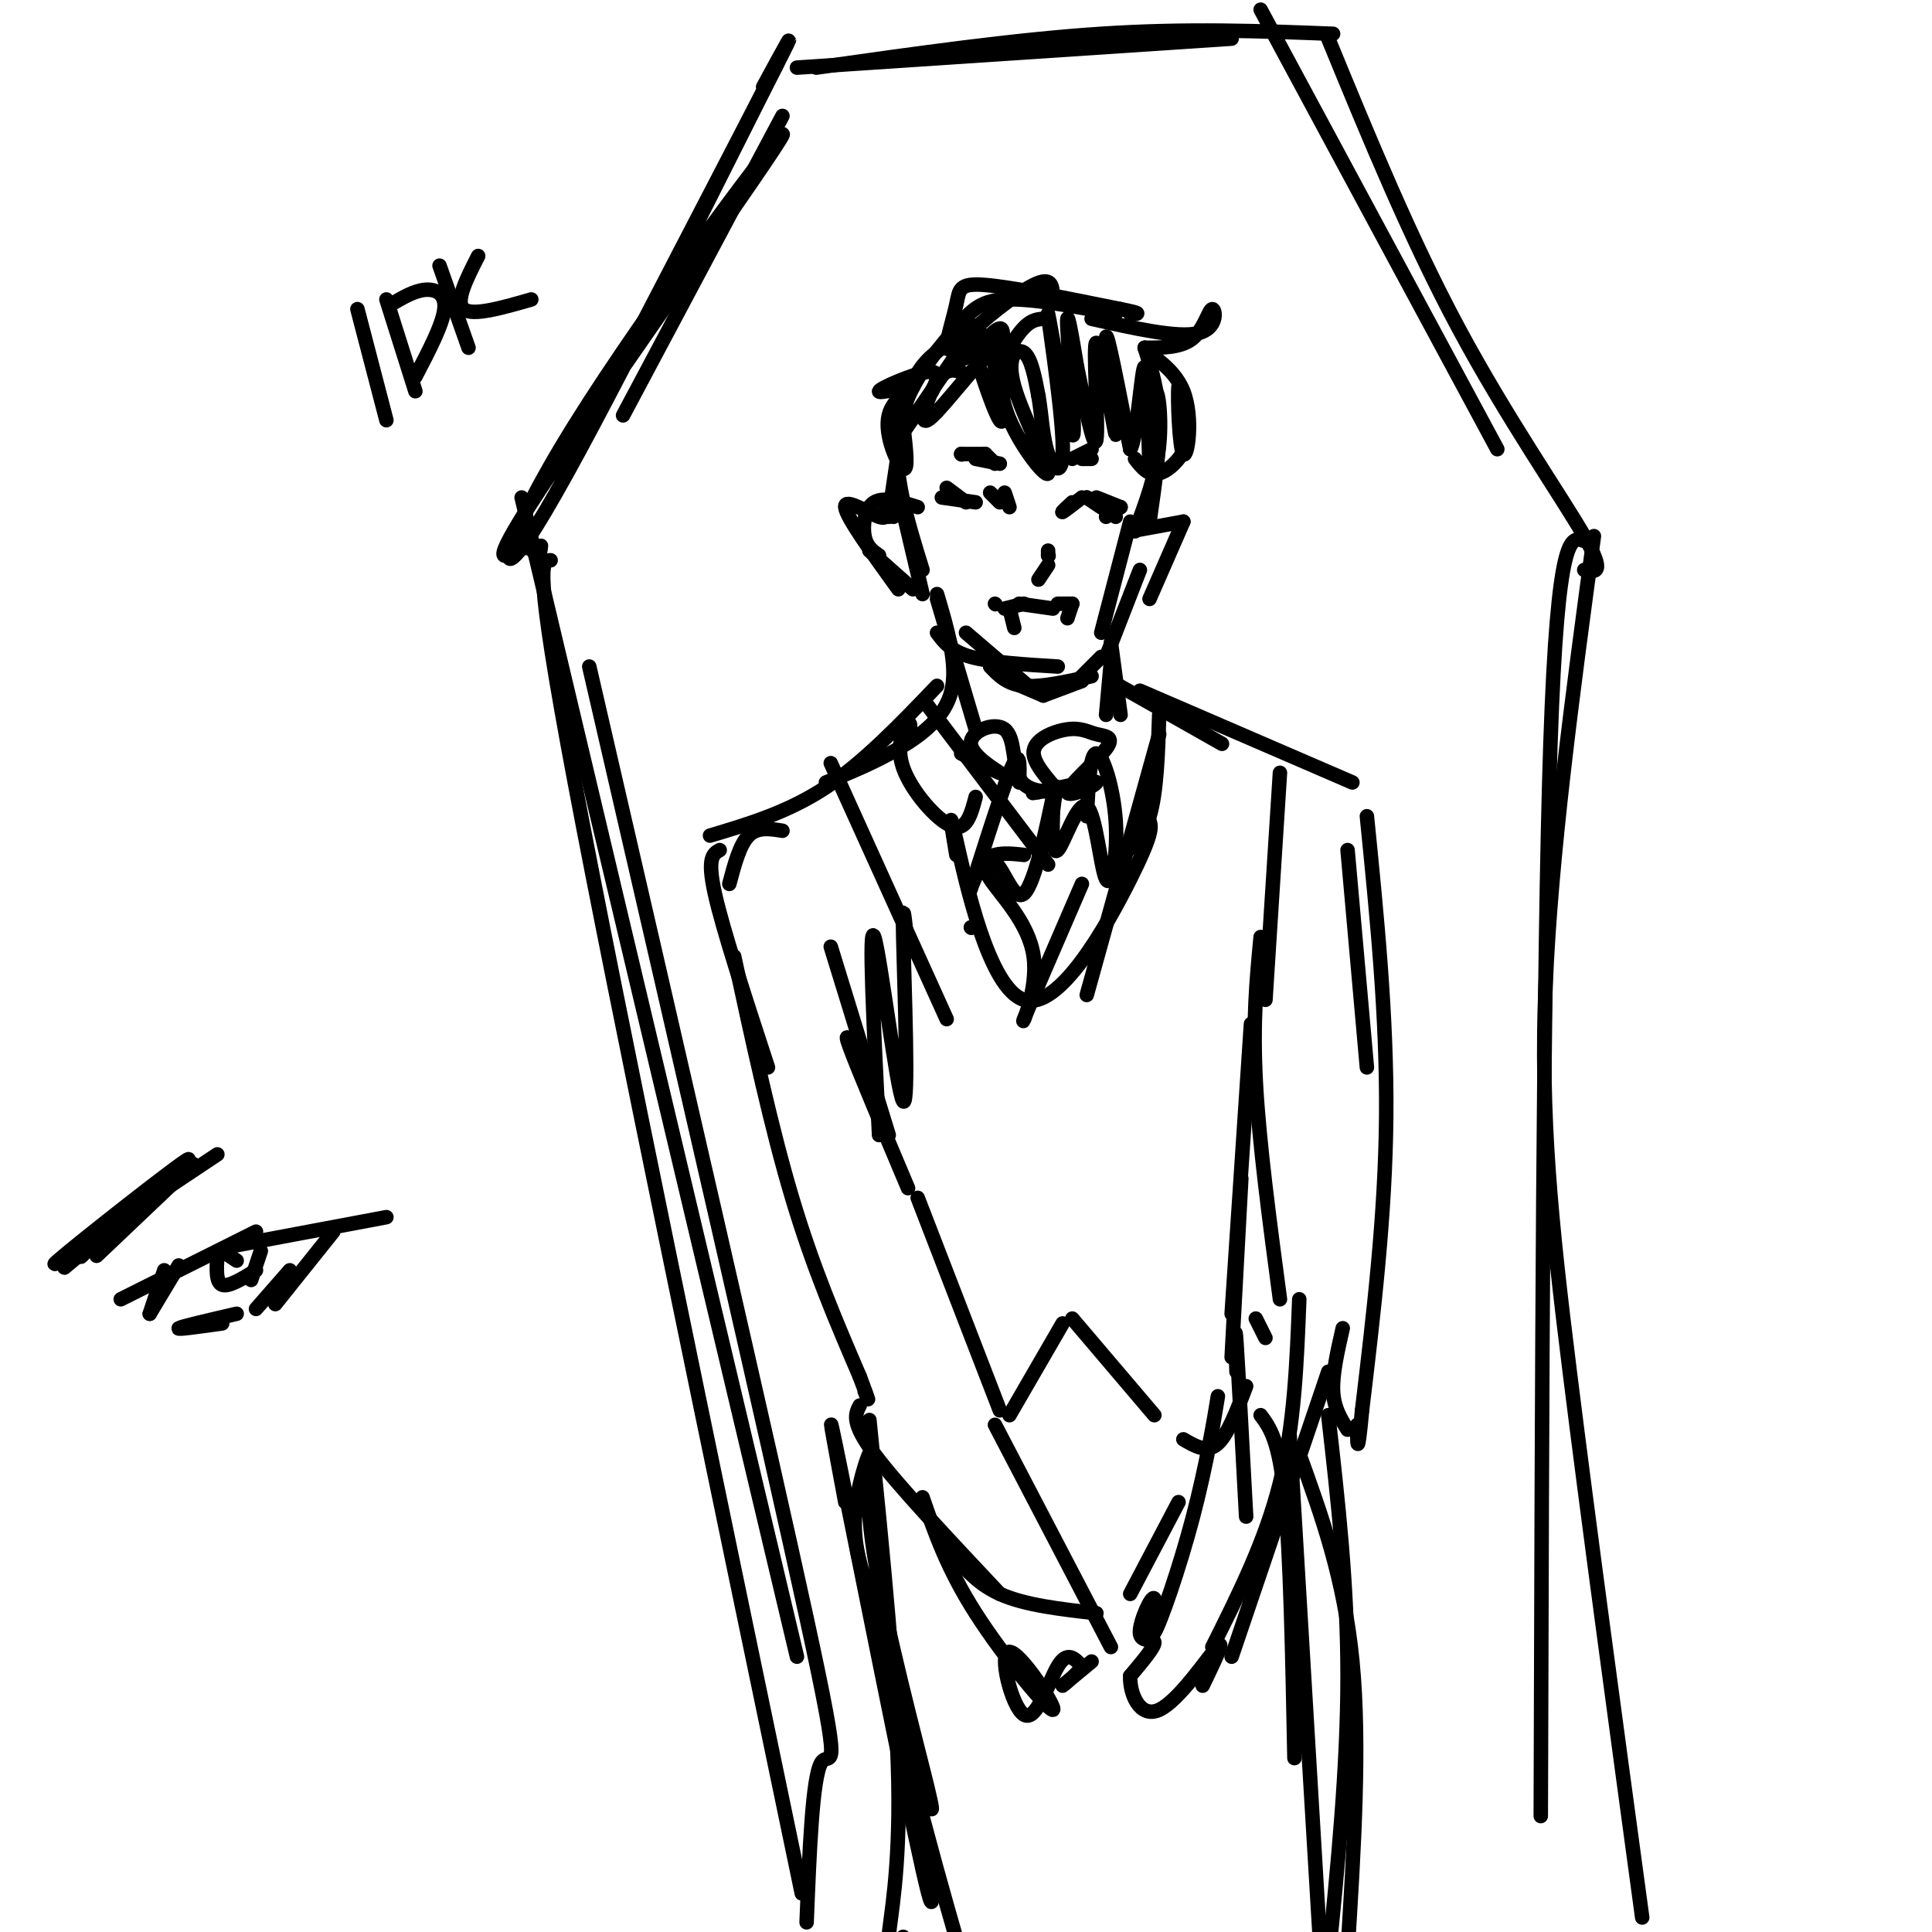 <svg viewBox='0 0 400 400' version='1.1' xmlns='http://www.w3.org/2000/svg' xmlns:xlink='http://www.w3.org/1999/xlink'><g fill='none' stroke='rgb(0,0,0)' stroke-width='3' stroke-linecap='round' stroke-linejoin='round'><path d='M162,24c0.000,0.000 -33.000,62.000 -33,62'/><path d='M158,18c4.250,-7.833 8.500,-15.667 2,-3c-6.500,12.667 -23.750,45.833 -41,79'/><path d='M108,103c0.000,0.000 57.000,240.000 57,240'/><path d='M114,116c-1.833,0.000 -3.667,0.000 5,46c8.667,46.000 27.833,138.000 47,230'/><path d='M165,14c0.000,0.000 90.000,-6.000 90,-6'/><path d='M169,14c20.583,-2.917 41.167,-5.833 59,-7c17.833,-1.167 32.917,-0.583 48,0'/><path d='M261,2c0.000,0.000 49.000,91.000 49,91'/><path d='M275,8c8.511,20.711 17.022,41.422 27,60c9.978,18.578 21.422,35.022 26,43c4.578,7.978 2.289,7.489 0,7'/><path d='M328,112c-2.750,-1.000 -5.500,-2.000 -7,42c-1.500,44.000 -1.750,133.000 -2,222'/><path d='M330,111c-4.444,32.889 -8.889,65.778 -10,93c-1.111,27.222 1.111,48.778 5,80c3.889,31.222 9.444,72.111 15,113'/><path d='M199,72c0.000,0.000 -13.000,19.000 -13,19'/><path d='M195,72c-2.667,2.083 -5.333,4.167 -7,10c-1.667,5.833 -2.333,15.417 -3,25'/><path d='M187,106c0.000,0.000 4.000,17.000 4,17'/><path d='M191,118c-3.167,-10.220 -6.333,-20.440 -5,-29c1.333,-8.560 7.167,-15.458 11,-20c3.833,-4.542 5.667,-6.726 11,-7c5.333,-0.274 14.167,1.363 23,3'/><path d='M237,72c1.417,4.500 2.833,9.000 3,15c0.167,6.000 -0.917,13.500 -2,21'/><path d='M194,131c1.417,1.917 2.833,3.833 7,5c4.167,1.167 11.083,1.583 18,2'/><path d='M205,138c1.750,1.833 3.500,3.667 7,4c3.500,0.333 8.750,-0.833 14,-2'/><path d='M194,124c0.000,0.000 8.000,27.000 8,27'/><path d='M194,123c2.156,7.267 4.311,14.533 3,20c-1.311,5.467 -6.089,9.133 -11,12c-4.911,2.867 -9.956,4.933 -15,7'/><path d='M194,142c-7.583,7.917 -15.167,15.833 -23,21c-7.833,5.167 -15.917,7.583 -24,10'/><path d='M206,125c0.000,0.000 0.100,0.100 0.1,0.1'/><path d='M208,126c0.000,0.000 4.000,-1.000 4,-1'/><path d='M211,125c0.000,0.000 7.000,1.000 7,1'/><path d='M219,125c0.000,0.000 3.000,0.000 3,0'/><path d='M221,125c0.000,0.000 0.100,0.100 0.1,0.1'/><path d='M209,126c0.000,0.000 1.000,4.000 1,4'/><path d='M222,125c0.000,0.000 -1.000,3.000 -1,3'/><path d='M196,101c0.000,0.000 4.000,3.000 4,3'/><path d='M195,103c0.000,0.000 7.000,1.000 7,1'/><path d='M205,102c0.000,0.000 2.000,2.000 2,2'/><path d='M208,102c0.000,0.000 1.000,3.000 1,3'/><path d='M222,104c-1.167,1.083 -2.333,2.167 -2,2c0.333,-0.167 2.167,-1.583 4,-3'/><path d='M225,103c0.000,0.000 3.000,2.000 3,2'/><path d='M225,103c0.000,0.000 6.000,4.000 6,4'/><path d='M227,103c0.000,0.000 5.000,2.000 5,2'/><path d='M229,107c0.000,0.000 3.000,-2.000 3,-2'/><path d='M202,95c0.000,0.000 5.000,1.000 5,1'/><path d='M204,94c0.000,0.000 2.000,2.000 2,2'/><path d='M204,94c0.000,0.000 -5.000,0.000 -5,0'/><path d='M199,94c0.000,0.000 0.100,0.100 0.1,0.1'/><path d='M222,95c0.000,0.000 4.000,-2.000 4,-2'/><path d='M224,95c0.000,0.000 2.000,0.000 2,0'/><path d='M200,131c0.000,0.000 14.000,12.000 14,12'/><path d='M209,141c0.000,0.000 7.000,3.000 7,3'/><path d='M216,144c0.000,0.000 8.000,-3.000 8,-3'/><path d='M223,141c0.000,0.000 5.000,-5.000 5,-5'/><path d='M236,118c0.000,0.000 -7.000,18.000 -7,18'/><path d='M234,108c0.000,0.000 -6.000,23.000 -6,23'/><path d='M230,137c0.000,0.000 -1.000,11.000 -1,11'/><path d='M230,133c0.000,0.000 2.000,15.000 2,15'/><path d='M230,141c0.000,0.000 23.000,13.000 23,13'/><path d='M236,143c0.000,0.000 44.000,19.000 44,19'/><path d='M162,172c-2.583,-0.417 -5.167,-0.833 -7,1c-1.833,1.833 -2.917,5.917 -4,10'/><path d='M149,176c-1.333,0.750 -2.667,1.500 -1,9c1.667,7.500 6.333,21.750 11,36'/><path d='M152,198c3.833,17.750 7.667,35.500 12,50c4.333,14.500 9.167,25.750 14,37'/><path d='M178,285c2.500,6.667 1.750,4.833 1,3'/><path d='M178,291c-0.917,1.750 -1.833,3.500 3,10c4.833,6.500 15.417,17.750 26,29'/><path d='M279,176c0.000,0.000 4.000,45.000 4,45'/><path d='M283,169c2.083,20.750 4.167,41.500 4,62c-0.167,20.500 -2.583,40.750 -5,61'/><path d='M282,292c-1.000,10.667 -1.000,6.833 -1,3'/><path d='M216,66c-1.441,0.121 -2.881,0.243 -5,3c-2.119,2.757 -4.916,8.150 -3,15c1.916,6.850 8.544,15.156 9,14c0.456,-1.156 -5.262,-11.773 -7,-18c-1.738,-6.227 0.503,-8.065 2,-7c1.497,1.065 2.248,5.032 3,9'/><path d='M215,82c0.663,3.734 0.820,8.568 2,12c1.180,3.432 3.382,5.461 3,-3c-0.382,-8.461 -3.350,-27.412 -3,-26c0.350,1.412 4.017,23.188 5,25c0.983,1.812 -0.719,-16.339 -1,-22c-0.281,-5.661 0.860,1.170 2,8'/><path d='M223,76c1.293,6.262 3.526,17.918 4,15c0.474,-2.918 -0.811,-20.411 0,-20c0.811,0.411 3.718,18.726 4,19c0.282,0.274 -2.062,-17.493 -2,-20c0.062,-2.507 2.531,10.247 5,23'/><path d='M234,93c1.400,-1.761 2.400,-17.662 3,-17c0.600,0.662 0.800,17.889 1,20c0.200,2.111 0.400,-10.893 1,-14c0.600,-3.107 1.600,3.684 1,10c-0.600,6.316 -2.800,12.158 -5,18'/><path d='M199,77c-1.577,-0.429 -3.155,-0.857 -5,2c-1.845,2.857 -3.958,9.000 -2,8c1.958,-1.000 7.988,-9.143 11,-12c3.012,-2.857 3.006,-0.429 3,2'/><path d='M206,77c1.107,3.690 2.375,11.917 1,10c-1.375,-1.917 -5.393,-13.976 -6,-18c-0.607,-4.024 2.196,-0.012 5,4'/><path d='M206,73c1.368,-0.894 2.289,-5.129 1,-5c-1.289,0.129 -4.789,4.622 -7,6c-2.211,1.378 -3.134,-0.360 0,-4c3.134,-3.640 10.324,-9.183 14,-11c3.676,-1.817 3.838,0.091 4,2'/><path d='M200,68c-1.905,2.560 -3.810,5.119 -4,4c-0.190,-1.119 1.333,-5.917 2,-9c0.667,-3.083 0.476,-4.452 6,-4c5.524,0.452 16.762,2.726 28,5'/><path d='M232,64c5.000,1.000 3.500,1.000 2,1'/><path d='M226,66c8.899,2.000 17.798,4.000 22,3c4.202,-1.000 3.708,-5.000 3,-5c-0.708,0.000 -1.631,4.000 -4,6c-2.369,2.000 -6.185,2.000 -10,2'/><path d='M237,72c0.242,1.301 5.848,3.555 8,9c2.152,5.445 0.848,14.081 0,13c-0.848,-1.081 -1.242,-11.880 -1,-14c0.242,-2.120 1.121,4.440 2,11'/><path d='M246,91c-0.800,3.400 -3.800,6.400 -6,7c-2.200,0.600 -3.600,-1.200 -5,-3'/><path d='M193,81c0.969,-2.195 1.938,-4.391 -1,-4c-2.938,0.391 -9.785,3.367 -10,4c-0.215,0.633 6.200,-1.078 7,-1c0.800,0.078 -4.015,1.944 -5,6c-0.985,4.056 1.862,10.302 3,11c1.138,0.698 0.569,-4.151 0,-9'/><path d='M187,88c-0.500,1.667 -1.750,10.333 -3,19'/><path d='M190,105c-3.511,-1.111 -7.022,-2.222 -9,-1c-1.978,1.222 -2.422,4.778 -2,7c0.422,2.222 1.711,3.111 3,4'/><path d='M183,104c0.600,1.867 1.200,3.733 -1,3c-2.200,-0.733 -7.200,-4.067 -7,-2c0.200,2.067 5.600,9.533 11,17'/><path d='M180,114c0.000,0.000 9.000,8.000 9,8'/><path d='M234,110c0.000,0.000 11.000,-2.000 11,-2'/><path d='M245,108c0.000,0.000 -7.000,16.000 -7,16'/><path d='M192,146c0.000,0.000 25.000,33.000 25,33'/><path d='M199,156c4.262,2.204 8.523,4.408 8,4c-0.523,-0.408 -5.831,-3.429 -6,-6c-0.169,-2.571 4.801,-4.692 7,-3c2.199,1.692 1.628,7.198 3,10c1.372,2.802 4.686,2.901 8,3'/><path d='M219,164c-0.243,-1.030 -4.850,-5.105 -5,-8c-0.150,-2.895 4.156,-4.610 7,-5c2.844,-0.390 4.226,0.545 6,1c1.774,0.455 3.939,0.431 2,3c-1.939,2.569 -7.984,7.730 -8,9c-0.016,1.270 5.995,-1.351 6,-2c0.005,-0.649 -5.998,0.676 -12,2'/><path d='M215,164c-2.000,0.333 -1.000,0.167 0,0'/><path d='M211,162c0.138,-3.846 0.276,-7.692 -2,-2c-2.276,5.692 -6.966,20.923 -8,24c-1.034,3.077 1.589,-6.000 4,-6c2.411,0.000 4.611,9.077 7,7c2.389,-2.077 4.968,-15.308 6,-20c1.032,-4.692 0.516,-0.846 0,3'/><path d='M218,168c-0.085,3.099 -0.299,9.348 1,8c1.299,-1.348 4.111,-10.292 6,-9c1.889,1.292 2.857,12.821 4,15c1.143,2.179 2.462,-4.990 2,-12c-0.462,-7.010 -2.703,-13.860 -4,-14c-1.297,-0.140 -1.648,6.430 -2,13'/><path d='M212,177c-2.115,-0.230 -4.230,-0.459 -6,0c-1.770,0.459 -3.196,1.608 -1,5c2.196,3.392 8.014,9.029 9,16c0.986,6.971 -2.861,15.278 -2,13c0.861,-2.278 6.431,-15.139 12,-28'/><path d='M172,158c0.000,0.000 24.000,53.000 24,53'/><path d='M265,160c0.000,0.000 -3.000,47.000 -3,47'/><path d='M188,153c0.381,-1.893 0.762,-3.786 0,-3c-0.762,0.786 -2.667,4.250 -1,9c1.667,4.750 6.905,10.786 10,12c3.095,1.214 4.048,-2.393 5,-6'/><path d='M240,148c-0.250,8.000 -0.500,16.000 -2,21c-1.500,5.000 -4.250,7.000 -7,9'/><path d='M172,196c0.000,0.000 12.000,39.000 12,39'/><path d='M178,219c-1.833,-3.250 -3.667,-6.500 -2,-2c1.667,4.500 6.833,16.750 12,29'/><path d='M190,248c0.000,0.000 17.000,44.000 17,44'/><path d='M206,295c0.000,0.000 24.000,46.000 24,46'/><path d='M191,310c2.553,7.388 5.105,14.775 11,24c5.895,9.225 15.132,20.287 16,20c0.868,-0.287 -6.633,-11.922 -9,-12c-2.367,-0.078 0.401,11.402 3,13c2.599,1.598 5.028,-6.686 7,-10c1.972,-3.314 3.486,-1.657 5,0'/><path d='M224,345c-0.378,1.111 -3.822,3.889 -4,4c-0.178,0.111 2.911,-2.444 6,-5'/><path d='M201,192c0.000,0.000 0.100,0.100 0.1,0.1'/><path d='M198,177c-0.952,-5.673 -1.905,-11.345 0,-3c1.905,8.345 6.667,30.708 14,33c7.333,2.292 17.238,-15.488 22,-25c4.762,-9.512 4.381,-10.756 4,-12'/><path d='M240,152c0.000,0.000 -15.000,54.000 -15,54'/><path d='M188,197c-0.607,-6.369 -1.214,-12.738 -1,-3c0.214,9.738 1.250,35.583 0,34c-1.250,-1.583 -4.786,-30.595 -6,-34c-1.214,-3.405 -0.107,18.798 1,41'/><path d='M261,194c-0.833,8.750 -1.667,17.500 -1,30c0.667,12.500 2.833,28.750 5,45'/><path d='M209,293c0.000,0.000 11.000,-19.000 11,-19'/><path d='M222,273c0.000,0.000 17.000,20.000 17,20'/><path d='M245,298c2.417,1.417 4.833,2.833 7,1c2.167,-1.833 4.083,-6.917 6,-12'/><path d='M260,273c0.000,0.000 2.000,4.000 2,4'/><path d='M278,275c-1.083,4.750 -2.167,9.500 -2,13c0.167,3.500 1.583,5.750 3,8'/><path d='M161,13c-20.361,40.597 -40.721,81.195 -50,96c-9.279,14.805 -7.475,3.818 8,-21c15.475,-24.818 44.622,-63.467 43,-60c-1.622,3.467 -34.014,49.049 -48,70c-13.986,20.951 -9.568,17.272 -7,16c2.568,-1.272 3.284,-0.136 4,1'/><path d='M111,115c0.833,-0.167 0.917,-1.083 1,-2'/><path d='M122,138c18.600,80.578 37.200,161.156 45,197c7.800,35.844 4.800,26.956 3,30c-1.800,3.044 -2.400,18.022 -3,33'/><path d='M180,330c-1.668,-5.041 -3.337,-10.083 -3,-16c0.337,-5.917 2.678,-12.710 3,-13c0.322,-0.290 -1.375,5.922 1,21c2.375,15.078 8.821,39.022 11,48c2.179,8.978 0.089,2.989 -2,-3'/><path d='M180,294c2.822,28.111 5.644,56.222 6,75c0.356,18.778 -1.756,28.222 -2,32c-0.244,3.778 1.378,1.889 3,0'/><path d='M256,284c-0.167,-5.500 -0.333,-11.000 0,-6c0.333,5.000 1.167,20.500 2,36'/><path d='M175,311c-2.333,-12.533 -4.667,-25.067 -1,-7c3.667,18.067 13.333,66.733 17,83c3.667,16.267 1.333,0.133 -1,-16'/><path d='M181,310c0.583,13.167 1.167,26.333 5,45c3.833,18.667 10.917,42.833 18,67'/><path d='M196,320c2.917,3.833 5.833,7.667 11,10c5.167,2.333 12.583,3.167 20,4'/><path d='M244,311c0.000,0.000 -10.000,19.000 -10,19'/><path d='M261,293c1.917,2.583 3.833,5.167 5,17c1.167,11.833 1.583,32.917 2,54'/><path d='M267,297c0.000,0.000 7.000,117.000 7,117'/><path d='M269,301c4.667,12.917 9.333,25.833 11,43c1.667,17.167 0.333,38.583 -1,60'/><path d='M275,293c2.000,17.583 4.000,35.167 4,54c0.000,18.833 -2.000,38.917 -4,59'/><path d='M275,284c0.000,0.000 -20.000,59.000 -20,59'/><path d='M269,269c-0.500,13.000 -1.000,26.000 -4,38c-3.000,12.000 -8.500,23.000 -14,34'/><path d='M251,296c0.737,-4.454 1.475,-8.908 1,-6c-0.475,2.908 -2.161,13.177 -5,24c-2.839,10.823 -6.830,22.201 -8,24c-1.170,1.799 0.480,-5.982 0,-7c-0.480,-1.018 -3.091,4.726 -3,7c0.091,2.274 2.883,1.078 3,2c0.117,0.922 -2.442,3.961 -5,7'/><path d='M234,347c-0.167,3.536 1.917,8.875 6,7c4.083,-1.875 10.167,-10.964 12,-13c1.833,-2.036 -0.583,2.982 -3,8'/><path d='M259,212c0.000,0.000 -4.000,60.000 -4,60'/><path d='M257,244c0.000,0.000 -2.000,37.000 -2,37'/><path d='M217,117c0.000,0.000 -2.000,3.000 -2,3'/><path d='M217,115c0.000,0.000 0.100,0.100 0.1,0.1'/><path d='M217,115c0.000,0.000 0.000,-1.000 0,-1'/><path d='M74,64c0.000,0.000 6.000,23.000 6,23'/><path d='M80,62c0.000,0.000 6.000,19.000 6,19'/><path d='M81,63c2.378,-1.400 4.756,-2.800 7,-3c2.244,-0.200 4.356,0.800 4,4c-0.356,3.200 -3.178,8.600 -6,14'/><path d='M91,55c0.000,0.000 6.000,17.000 6,17'/><path d='M99,53c-2.417,4.750 -4.833,9.500 -3,11c1.833,1.500 7.917,-0.250 14,-2'/><path d='M25,269c0.000,0.000 28.000,-14.000 28,-14'/><path d='M48,258c0.000,0.000 32.000,-6.000 32,-6'/><path d='M69,255c0.000,0.000 -12.000,15.000 -12,15'/><path d='M60,263c0.000,0.000 -7.000,8.000 -7,8'/><path d='M49,272c-5.750,1.333 -11.500,2.667 -12,3c-0.500,0.333 4.250,-0.333 9,-1'/><path d='M45,260c-0.167,2.750 -0.333,5.500 1,6c1.333,0.500 4.167,-1.250 7,-3'/><path d='M54,259c0.000,0.000 -2.000,6.000 -2,6'/><path d='M46,259c0.000,0.000 3.000,2.000 3,2'/><path d='M37,262c0.000,0.000 -6.000,10.000 -6,10'/><path d='M34,263c0.000,0.000 -3.000,9.000 -3,9'/><path d='M24,252c-3.083,3.583 -6.167,7.167 -7,8c-0.833,0.833 0.583,-1.083 2,-3'/><path d='M18,257c0.000,0.000 27.000,-18.000 27,-18'/><path d='M36,244c-13.982,10.244 -27.964,20.488 -24,17c3.964,-3.488 25.875,-20.708 27,-21c1.125,-0.292 -18.536,16.345 -24,21c-5.464,4.655 3.268,-2.673 12,-10'/><path d='M27,251c3.000,-2.333 4.500,-3.167 6,-4'/><path d='M40,241c0.000,0.000 -20.000,19.000 -20,19'/></g>
</svg>